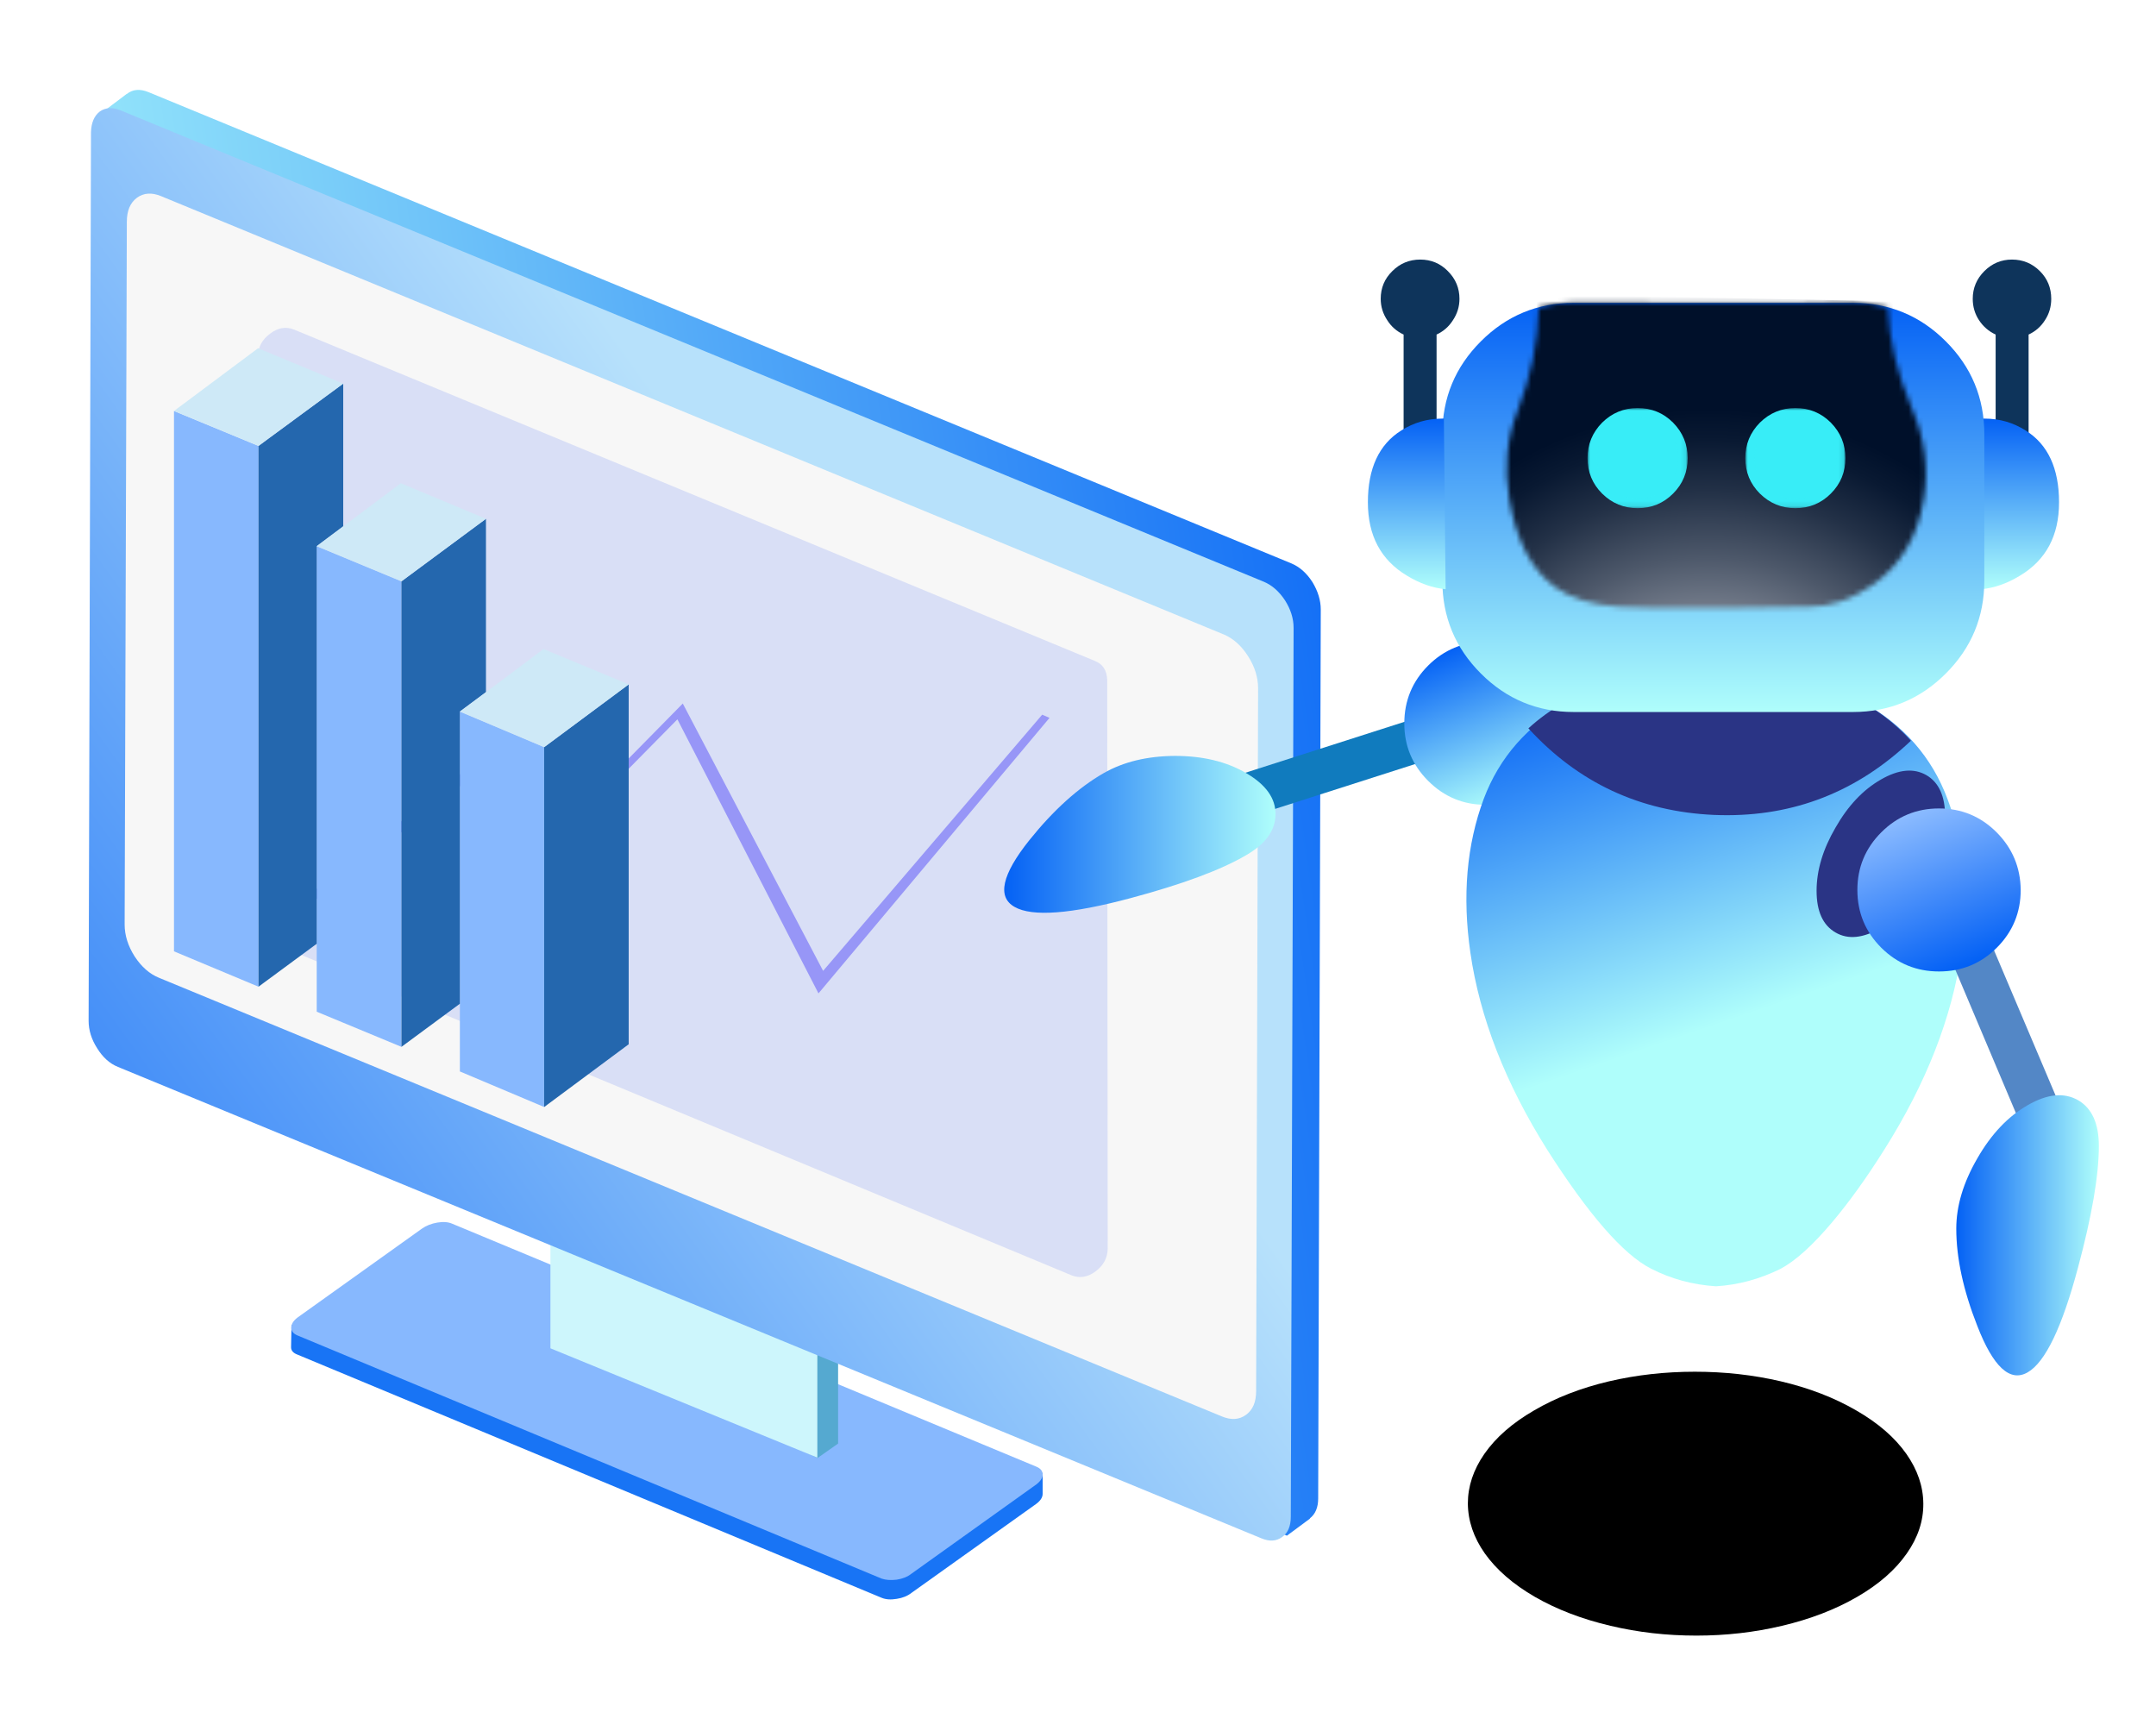 
<svg xmlns="http://www.w3.org/2000/svg" version="1.1" xmlns:xlink="http://www.w3.org/1999/xlink" preserveAspectRatio="none" x="0px" y="0px" width="500px" height="400px" viewBox="0 0 500 400">
<defs>
<linearGradient id="Gradient_1" gradientUnits="userSpaceOnUse" x1="345.65" y1="163.038" x2="-12.25" y2="216.062" spreadMethod="pad">
<stop  offset="0%" stop-color="#0461F5"/>

<stop  offset="100%" stop-color="#AFFEFB"/>
</linearGradient>

<linearGradient id="Gradient_2" gradientUnits="userSpaceOnUse" x1="-43.112" y1="296.875" x2="183.012" y2="133.425" spreadMethod="pad">
<stop  offset="0%" stop-color="#146CF7"/>

<stop  offset="100%" stop-color="#B7E1FB"/>
</linearGradient>

<linearGradient id="Gradient_3" gradientUnits="userSpaceOnUse" x1="542.225" y1="281.65" x2="560.975" y2="329.75" spreadMethod="pad">
<stop  offset="0%" stop-color="#0461F5"/>

<stop  offset="100%" stop-color="#AFFEFB"/>
</linearGradient>

<linearGradient id="Gradient_4" gradientUnits="userSpaceOnUse" x1="292.587" y1="237.3" x2="316.812" y2="308.4" spreadMethod="pad">
<stop  offset="0%" stop-color="#0461F5"/>

<stop  offset="100%" stop-color="#AFFEFB"/>
</linearGradient>

<linearGradient id="Gradient_5" gradientUnits="userSpaceOnUse" x1="399.45" y1="340.8" x2="485.15" y2="340.8" spreadMethod="pad">
<stop  offset="0%" stop-color="#0461F5"/>

<stop  offset="100%" stop-color="#AFFEFB"/>
</linearGradient>

<linearGradient id="Gradient_6" gradientUnits="userSpaceOnUse" x1="700.225" y1="467.5" x2="745.275" y2="467.5" spreadMethod="pad">
<stop  offset="0%" stop-color="#0461F5"/>

<stop  offset="100%" stop-color="#AFFEFB"/>
</linearGradient>

<linearGradient id="Gradient_7" gradientUnits="userSpaceOnUse" x1="685.375" y1="334.35" x2="704.125" y2="382.45" spreadMethod="pad">
<stop  offset="0%" stop-color="#8BBBFF"/>

<stop  offset="100%" stop-color="#0260F5"/>
</linearGradient>

<linearGradient id="Gradient_8" gradientUnits="userSpaceOnUse" x1="-60.95" y1="-49" x2="-60.95" y2="-15.1" spreadMethod="pad">
<stop  offset="0%" stop-color="#0461F5"/>

<stop  offset="100%" stop-color="#AFFEFB"/>
</linearGradient>

<linearGradient id="Gradient_9" gradientUnits="userSpaceOnUse" x1="54.35" y1="0.65" x2="54.35" y2="81.95" spreadMethod="pad">
<stop  offset="0%" stop-color="#0461F5"/>

<stop  offset="100%" stop-color="#AFFEFB"/>
</linearGradient>

<radialGradient id="Gradient_10" gradientUnits="userSpaceOnUse" cx="0" cy="0" r="75.389" fx="0" fy="0" gradientTransform="matrix( 0.019, -1, 1, 0.019, 43.6,98.25) " spreadMethod="pad">
<stop  offset="0%" stop-color="#FFFFFF"/>

<stop  offset="3.529%" stop-color="#FFFFFF"/>

<stop  offset="17.255%" stop-color="#D0D3D7"/>

<stop  offset="40%" stop-color="#878E9B"/>

<stop  offset="60.784%" stop-color="#4D586A"/>

<stop  offset="78.039%" stop-color="#233147"/>

<stop  offset="91.765%" stop-color="#091932"/>

<stop  offset="100%" stop-color="#00102A"/>
</radialGradient>

<filter id="Filter_1" x="-20%" y="-20%" width="140%" height="140%" color-interpolation-filters="sRGB">
<feColorMatrix in="SourceGraphic" type="matrix" values="1 0 0 0 0 0 1 0 0 0 0 0 1 0 0 0 0 0 0.47 0" result="result1"/>
</filter>

<filter id="Filter_2" x="-20%" y="-20%" width="140%" height="140%" color-interpolation-filters="sRGB">
<feColorMatrix in="SourceGraphic" type="matrix" values="1 0 0 0 0 0 1 0 0 0 0 0 1 0 0 0 0 0 0.05 0" result="result1"/>
</filter>

<filter id="Filter_3" x="-20%" y="-20%" width="140%" height="140%" color-interpolation-filters="sRGB">
<feColorMatrix in="SourceGraphic" type="matrix" values="1 0 0 0 0 0 1 0 0 0 0 0 1 0 0 0 0 0 0.3 0" result="result1"/>
</filter>

<filter id="Filter_4" x="-20%" y="-20%" width="140%" height="140%" color-interpolation-filters="sRGB">
<feColorMatrix in="SourceGraphic" type="matrix" values="1 0 0 0 0 0 1 0 0 0 0 0 1 0 0 0 0 0 0.1 0" result="result1"/>
</filter>

<filter id="Filter_5" x="-20%" y="-20%" width="140%" height="140%" color-interpolation-filters="sRGB">
<feColorMatrix in="SourceGraphic" type="matrix" values="1 0 0 0 0 0 1 0 0 0 0 0 1 0 0 0 0 0 0.2 0" result="result1"/>
</filter>

<g id="Layer0_0_MEMBER_0_MEMBER_0_MEMBER_0_MEMBER_0_MEMBER_0_FILL">
<path fill="#1874F5" stroke="none" d="
M 104.85 288.25
Q 103.45 287.6 101.4 287.95 99.35 288.3 97.85 289.4
L 67.6 307.3 67.5 312.4
Q 67.5 313.55 68.95 314.1
L 204.45 370.5
Q 205.9 371.1 207.95 370.75 210 370.45 211.4 369.35
L 240.35 348.7
Q 241.8 347.6 241.8 346.4
L 241.8 341.6 104.85 288.25 Z"/>
</g>

<g id="Layer0_0_MEMBER_0_MEMBER_0_MEMBER_0_MEMBER_0_MEMBER_1_FILL">
<path fill="#87B8FE" stroke="none" d="
M 104.85 283.75
Q 103.45 283.15 101.4 283.5 99.35 283.85 97.85 284.9
L 68.95 305.55
Q 67.55 306.65 67.55 307.85 67.55 309.05 68.95 309.65
L 204.45 366.05
Q 205.9 366.55 207.95 366.3 210 366 211.4 364.9
L 240.35 344.2
Q 241.8 343.1 241.8 341.9 241.8 340.7 240.35 340.1
L 104.85 283.75 Z"/>
</g>

<g id="Layer0_0_MEMBER_0_MEMBER_0_MEMBER_0_MEMBER_1_FILL">
<path fill="url(#Gradient_1)" stroke="none" d="
M 304.35 134.95
Q 302.35 131.85 299.5 130.65
L 34.4 21.35
Q 31.45 20.15 29.4 21.8
L 29.35 21.8 24.05 25.8 27.45 27.25 26.9 232.45
Q 26.9 235.75 28.9 238.85 30.85 242 33.7 243.15
L 297.3 351.85 294.1 354.3 298.45 356.1 303.85 352.1 303.75 352.1
Q 305.7 350.6 305.7 347.45
L 306.3 141.35
Q 306.3 138.15 304.35 134.95 Z"/>
</g>

<g id="Layer0_0_MEMBER_0_MEMBER_0_MEMBER_0_MEMBER_2_MEMBER_0_FILL">
<path fill="#55A9D0" stroke="none" d="
M 273.15 333.65
L 277.35 331.4 277.35 288.2 222.75 255.5 222.75 301.6 273.15 333.65 Z"/>
</g>

<g id="Layer0_0_MEMBER_0_MEMBER_0_MEMBER_0_MEMBER_2_MEMBER_1_FILL">
<path fill="#CDF6FC" stroke="none" d="
M 127.65 260.35
L 127.65 312.65 189.55 338 189.55 287.25 127.65 260.35 Z"/>
</g>

<g id="Layer0_0_MEMBER_0_MEMBER_0_MEMBER_0_MEMBER_3_FILL">
<path fill="url(#Gradient_2)" stroke="none" d="
M 300 145.6
Q 300 142.35 298 139.2 295.95 136.1 293.1 134.9
L 28 25.6
Q 25.15 24.45 23.15 25.85 21.2 27.35 21.1 30.65
L 20.55 236.7
Q 20.55 240 22.55 243.1 24.5 246.25 27.35 247.4
L 292.5 356.7
Q 295.35 357.9 297.35 356.4 299.35 355 299.35 351.7
L 300 145.6 Z"/>
</g>

<g id="Layer0_0_MEMBER_0_MEMBER_0_MEMBER_0_MEMBER_4_MEMBER_0_FILL">
<path fill="#F7F7F7" stroke="none" d="
M 573.25 164.15
Q 573.25 160.8 571.2 157.25 569.15 153.7 566.25 152
L 348.95 26.55
Q 346.05 24.85 343.95 26.05 341.9 27.25 341.9 30.6
L 341.45 174.2
Q 341.45 177.55 343.5 181.1 345.6 184.65 348.5 186.3
L 565.8 311.8
Q 568.7 313.5 570.8 312.3 572.85 311.15 572.85 307.8
L 573.25 164.15 Z"/>
</g>

<g id="feature_17_svg_Layer_1__Group__1_0_Layer0_0_MEMBER_0_FILL">
<path fill="#D9DFF6" stroke="none" d="
M 173.7 99.7
Q 173.6 96.75 171.2 95.4
L 7.45 0.65
Q 4.95 -0.8 2.5 0.65 0 2.1 0 5
L 0.15 120.8
Q 0.15 122.15 0.8 123.3 1.45 124.45 2.6 125.1
L 166.35 220.2
Q 168.85 221.65 171.3 220.25 173.8 218.8 173.8 215.9
L 173.7 99.7 Z"/>
</g>

<g id="feature_17_svg_Layer_1__Group__1_0_Layer0_0_MEMBER_1_MEMBER_0_FILL">
<path fill="#9796F7" stroke="none" d="
M 6.75 119.1
L 7.9 120.35 43.95 98 56.55 118.1 85.8 93.25 114.65 154.05 161.9 105.5 160.4 104.6 115.6 149.6 86.9 90.2 57.1 115.55 44.35 95.25 6.75 119.1 Z"/>
</g>

<g id="Layer0_0_MEMBER_0_MEMBER_1_MEMBER_0_FILL">
<path fill="#87B8FE" stroke="none" d="
M 93.1 134.8
L 73.45 126.65 73.45 218.85 73.45 234.6 93.1 242.75 93.1 134.8
M 59.95 103.4
L 40.35 95.3 40.35 220.6 59.95 228.8 59.95 103.4
M 126.2 173.25
L 106.65 165 106.65 232.75 106.65 248.45 126.2 256.7 126.2 173.25 Z"/>

<path fill="#2467AE" stroke="none" d="
M 145.8 158.7
L 126.2 173.25 126.2 256.7 145.8 242.15 145.8 158.7
M 112.7 120.3
L 93.1 134.8 93.1 242.75 106.65 232.75 106.65 165 112.7 160.5 112.7 120.3
M 73.45 126.65
L 79.6 122.05 79.6 88.95 59.95 103.4 59.95 228.8 73.45 218.85 73.45 126.65 Z"/>

<path fill="#CEE9F7" stroke="none" d="
M 112.7 160.5
L 106.65 165 126.2 173.25 145.8 158.7 126.05 150.5 112.7 160.5
M 79.6 122.05
L 73.45 126.65 93.1 134.8 112.7 120.3 92.95 112.05 79.6 122.05
M 79.6 88.95
L 59.85 80.75 40.35 95.3 59.95 103.4 79.6 88.95 Z"/>
</g>

<g id="Symbol_1_0_Layer0_0_FILL">
<path fill="#000000" stroke="none" d="
M 36.15 -20.95
Q 28.75 -25.25 19.15 -27.5 9.9 -29.65 -0.15 -29.65 -10.15 -29.65 -19.4 -27.5 -28.95 -25.25 -36.3 -20.95 -43.65 -16.7 -47.5 -11.15 -51.2 -5.8 -51.2 0 -51.15 5.85 -47.4 11.2 -43.45 16.75 -36.1 21 -28.7 25.25 -19.1 27.5 -9.85 29.7 0.2 29.7 10.2 29.7 19.45 27.5 29 25.25 36.35 21 43.7 16.75 47.55 11.2 51.3 5.85 51.25 0 51.2 -5.8 47.45 -11.15 43.55 -16.7 36.15 -20.95 Z"/>
</g>

<g id="Layer0_0_MEMBER_2_MEMBER_0_MEMBER_0_FILL">
<path fill="#107BBE" stroke="none" d="
M 136.85 147.4
L 134.55 140.2 91.3 154.05 93.6 161.25 136.85 147.4 Z"/>
</g>

<g id="Layer0_0_MEMBER_2_MEMBER_0_MEMBER_1_FILL">
<path fill="url(#Gradient_3)" stroke="none" d="
M 551.55 280
Q 540.95 280 533.4 287.5 525.85 295.05 525.85 305.8 525.85 316.4 533.4 323.95 540.95 331.5 551.55 331.5 562.3 331.5 569.8 323.95 577.35 316.4 577.35 305.8 577.35 295.05 569.8 287.5 562.3 280 551.55 280 Z"/>
</g>

<g id="Layer0_0_MEMBER_2_MEMBER_0_MEMBER_2_FILL">
<path fill="url(#Gradient_4)" stroke="none" d="
M 360.9 239.15
Q 348.8 232.45 331.65 232.45 314.5 232.45 302.55 239.15 290.3 245.9 285.6 258.35 280.5 272.05 282.95 288.95 285.75 308.25 298.2 328.05 310.6 347.5 318.85 351.7 324.8 354.75 331.75 355.2 338.35 354.8 344.55 351.75 349 349.4 354.9 342.4 359.95 336.4 365.2 328.05 377.7 308.25 380.5 288.95 382.95 272.05 377.75 258.35 373.1 245.9 360.9 239.15 Z"/>
</g>

<g id="rpa_home_img_svg_Layer_1__Path__99_0_Layer0_0_FILL">
<path fill="#2A3485" stroke="none" d="
M 65.75 13.45
L 66.5 12.75
Q 60.9 6.55 52.05 3.25 43.3 0 32.2 0 22.1 0 13.85 2.7 5.65 5.45 0 10.6 13 24.8 32.3 25.65 51.55 26.45 65.75 13.45 Z"/>
</g>

<g id="Layer0_0_MEMBER_2_MEMBER_0_MEMBER_4_FILL">
<path fill="url(#Gradient_5)" stroke="none" d="
M 485.15 334.5
Q 485.25 326.95 475.9 321.5 466.65 316.05 453.35 316.05 440.2 316.15 430.85 321.5 418.85 328.4 407.4 342.65 394.35 359 402.7 363.75 411.05 368.55 439.3 361 464 354.4 475.9 347.4 485.15 342.05 485.15 334.5 Z"/>
</g>

<g id="Layer0_0_MEMBER_2_MEMBER_0_MEMBER_5_FILL">
<path fill="#2A3485" stroke="none" d="
M 224.1 158.1
Q 224.1 152.8 220.85 150.9 217.55 149 212.95 151.65 208.3 154.3 205.05 160 201.75 165.65 201.75 171 201.75 176.35 205.05 178.25 208.3 180.15 212.95 177.45 217.55 174.8 220.85 169.15 224.1 163.45 224.1 158.1 Z"/>
</g>

<g id="Layer0_0_MEMBER_2_MEMBER_0_MEMBER_6_FILL">
<path fill="#5387C6" stroke="none" d="
M 230.1 175.45
L 223.2 178.4 238.5 214.6 245.45 211.65 230.1 175.45 Z"/>
</g>

<g id="Layer0_0_MEMBER_2_MEMBER_0_MEMBER_7_FILL">
<path fill="url(#Gradient_6)" stroke="none" d="
M 745.3 439.3
Q 745.3 428.6 738.7 424.8 732.05 421.05 722.8 426.4 713.45 431.75 706.9 443.2 700.25 454.65 700.25 465.4 700.25 479.3 706.9 496.15 714.45 515.6 722.8 510.8 731.15 506 738.7 477.75 745.3 453.2 745.3 439.3 Z"/>
</g>

<g id="Layer0_0_MEMBER_2_MEMBER_0_MEMBER_8_FILL">
<path fill="url(#Gradient_7)" stroke="none" d="
M 713 340.2
Q 705.45 332.65 694.8 332.65 684.1 332.65 676.55 340.2 669 347.75 669 358.4 669 369.1 676.55 376.65 684.1 384.15 694.8 384.15 705.55 384.15 713.05 376.65 720.6 369.1 720.6 358.4 720.5 347.75 713 340.2 Z"/>
</g>

<g id="head_0_Layer0_0_FILL">
<path fill="#0E345B" stroke="none" d="
M 272.9 76.55
Q 274.15 74.65 274.15 72.3 274.15 69.05 271.9 66.8 269.6 64.5 266.35 64.5 263.15 64.5 260.85 66.8 258.55 69.1 258.55 72.3 258.55 74.65 259.8 76.55 261.05 78.45 263.1 79.4
L 263.1 100.55 269.65 100.55 269.65 79.4
Q 271.7 78.45 272.9 76.55 Z"/>
</g>

<g id="head_0_Layer0_1_FILL">
<path fill="url(#Gradient_8)" stroke="none" d="
M -68.7 -32.35
Q -68.7 -22.45 -60.95 -17.8 -57.1 -15.45 -53.25 -15.1
L -53.6 -49 -53.9 -49
Q -58.35 -49 -62.05 -46.65 -68.7 -42.5 -68.7 -32.35 Z"/>
</g>

<g id="head_0_Layer0_2_FILL">
<path fill="#0E345B" stroke="none" d="
M 155.25 76.55
Q 156.55 74.6 156.55 72.3 156.55 69.1 154.25 66.8 152 64.5 148.75 64.5 145.5 64.5 143.2 66.8 140.9 69.05 140.9 72.3 140.9 74.6 142.2 76.55 143.4 78.45 145.45 79.4
L 145.45 100.55 152 100.55 152 79.4
Q 154.05 78.45 155.25 76.55 Z"/>
</g>

<g id="Mask_robot_web__1__ai_Layer_1__Clip_Group__5_0_0_2_MASK_0_FILL">
<path fill="#FFFFFF" stroke="none" d="
M 1.05 0.2
L 0.8 0.2 0.45 34.1
Q 4.3 33.75 8.2 31.4 15.9 26.75 15.9 16.85 15.9 6.7 9.25 2.55 5.55 0.2 1.05 0.2 Z"/>
</g>

<g id="robot_web__1__ai_Layer_1__Clip_Group__4_0_0_Layer2_0_FILL">
<path fill="url(#Gradient_9)" stroke="none" d="
M 100.55 8.3
Q 92.9 0.65 82.1 0.65
L 26.6 0.65
Q 15.8 0.65 8.15 8.3 0.5 15.95 0.5 26.75
L 0.5 55.85
Q 0.5 66.65 8.15 74.3 15.8 81.95 26.6 81.95
L 82.1 81.95
Q 92.9 81.95 100.55 74.3 108.2 66.65 108.2 55.85
L 108.2 26.75
Q 108.2 15.95 100.55 8.3 Z"/>
</g>

<g id="Mask_robot_web__1__ai_Layer_1__Clip_Group__3_0_0_2_MASK_0_FILL">
<path fill="#FFFFFF" stroke="none" d="
M 86.5 40.85
Q 87.95 31.85 84.3 23.2 79.75 12.5 79.35 2.8 75.7 1.7 72.45 1.7
L 71.85 1.7
Q 66.35 1.95 40.1 1.85 22.2 1.75 16.8 1.8 12.7 1.85 10 2.8 9.75 13.2 5.75 23.45 2.6 31.55 4.15 40.85 6.25 53.3 13.35 58.4 17.9 61.65 26 62.25 30.8 62.6 45.6 62.5 53.3 62.4 63.65 62.25 70 62.25 76.2 58 84.7 52.15 86.5 40.85 Z"/>
</g>

<g id="robot_web__1__ai_Layer_1__Clip_Group__3_0_0_Layer2_0_FILL">
<path fill="url(#Gradient_10)" stroke="none" d="
M 89.2 64.55
L 90.4 1.75 1.2 0 0 62.85 89.2 64.55 Z"/>
</g>

<g id="Mask_robot_web__1__ai_Layer_1__Clip_Group__85_0_2_MASK_0_FILL">
<path fill="#FFFFFF" stroke="none" d="
M 0 0
L 0 19.9 19.9 19.9 19.9 0 0 0 Z"/>
</g>

<g id="robot_web__1__ai_Layer_1__Clip_Group__85_0_Layer2_0_FILL">
<path fill="#38EDF7" stroke="none" d="
M 2.9 17
Q 5.85 19.9 9.95 19.9 14.1 19.9 17 17 19.9 14.1 19.9 9.95 19.9 5.85 17 2.9 14.1 0 9.95 0 5.85 0 2.9 2.9 0 5.85 0 9.95 0 14.1 2.9 17 Z"/>
</g>

<g id="robot_web__1__ai_Layer_1__Clip_Group__2_0_0_Layer2_1_FILL">
<path fill="#38EDF7" stroke="none" d="
M 218.7 108.6
Q 220.6 110.5 223.3 110.5 226 110.5 227.9 108.6 229.8 106.65 229.8 103.95 229.8 101.25 227.9 99.35 226 97.4 223.3 97.4 220.6 97.4 218.7 99.35 216.75 101.25 216.75 103.95 216.75 106.65 218.7 108.6 Z"/>
</g>

<g id="Mask_robot_web__1__ai_Layer_1__Clip_Group__86_0_2_MASK_0_FILL">
<path fill="#FFFFFF" stroke="none" d="
M 0 0
L 0 16.2 16.2 16.2 16.2 0 0 0 Z"/>
</g>

<g id="robot_web__1__ai_Layer_1__Clip_Group__86_0_Layer2_0_FILL">
<path fill="#38EDF7" stroke="none" d="
M 2.35 13.85
Q 4.75 16.2 8.1 16.2 11.45 16.2 13.8 13.85 16.2 11.45 16.2 8.1 16.2 4.75 13.8 2.35 11.45 0 8.1 0 4.75 0 2.35 2.35 0 4.75 0 8.1 0 11.5 2.35 13.85 Z"/>
</g>

<g id="Mask_robot_web__1__ai_Layer_1__Clip_Group__87_0_2_MASK_0_FILL">
<path fill="#FFFFFF" stroke="none" d="
M 0 0
L 0 19.9 19.9 19.9 19.9 0 0 0 Z"/>
</g>

<g id="robot_web__1__ai_Layer_1__Clip_Group__87_0_Layer2_0_FILL">
<path fill="#38EDF7" stroke="none" d="
M 2.9 17
Q 5.85 19.9 9.95 19.9 14.1 19.9 17 17 19.9 14.1 19.9 9.95 19.9 5.85 17 2.9 14.1 0 9.95 0 5.85 0 2.9 2.9 0 5.85 0 9.95 0 14.1 2.9 17 Z"/>
</g>

<g id="Mask_robot_web__1__ai_Layer_1__Clip_Group__88_0_2_MASK_0_FILL">
<path fill="#FFFFFF" stroke="none" d="
M 0 0
L 0 16.2 16.25 16.2 16.25 0 0 0 Z"/>
</g>

<g id="robot_web__1__ai_Layer_1__Clip_Group__88_0_Layer2_0_FILL">
<path fill="#38EDF7" stroke="none" d="
M 2.4 13.85
Q 4.8 16.2 8.15 16.2 11.5 16.2 13.85 13.85 16.25 11.45 16.25 8.1 16.25 4.75 13.85 2.35 11.5 0 8.15 0 4.8 0 2.4 2.35 0.05 4.75 0.05 8.1 0.05 11.5 2.4 13.85 Z"/>
</g>

<g id="robot_web__1__ai_Layer_1__Clip_Group__2_0_0_Layer2_5_FILL">
<path fill="#38EDF7" stroke="none" d="
M 187.35 108.6
Q 189.25 110.5 191.95 110.5 194.65 110.5 196.55 108.6 198.45 106.65 198.45 103.95 198.45 101.25 196.55 99.35 194.65 97.4 191.95 97.4 189.25 97.4 187.35 99.35 185.4 101.25 185.4 103.95 185.4 106.65 187.35 108.6 Z"/>
</g>

<g id="head_0_Layer0_7_FILL">
<path fill="url(#Gradient_8)" stroke="none" d="
M -68.7 -32.35
Q -68.7 -22.45 -60.95 -17.8 -57.1 -15.45 -53.25 -15.1
L -53.6 -49 -53.9 -49
Q -58.35 -49 -62.05 -46.65 -68.7 -42.5 -68.7 -32.35 Z"/>
</g>
</defs>

<g id="Layer_1">
<g transform="matrix( 1, 0, 0, 1, 0,0) ">
<use xlink:href="#Layer0_0_MEMBER_0_MEMBER_0_MEMBER_0_MEMBER_0_MEMBER_0_FILL"/>
</g>

<g transform="matrix( 1, 0, 0, 1, 0,0) ">
<use xlink:href="#Layer0_0_MEMBER_0_MEMBER_0_MEMBER_0_MEMBER_0_MEMBER_1_FILL"/>
</g>

<g transform="matrix( 1, 0, 0, 1, 0,0) ">
<use xlink:href="#Layer0_0_MEMBER_0_MEMBER_0_MEMBER_0_MEMBER_1_FILL"/>
</g>

<g transform="matrix( 1.134, -0.187, 0, 1.134, -120.15,10.8) ">
<use xlink:href="#Layer0_0_MEMBER_0_MEMBER_0_MEMBER_0_MEMBER_2_MEMBER_0_FILL"/>
</g>

<g transform="matrix( 1, 0, 0, 1, 0,0) ">
<use xlink:href="#Layer0_0_MEMBER_0_MEMBER_0_MEMBER_0_MEMBER_2_MEMBER_1_FILL"/>
</g>

<g transform="matrix( 1, 0, 0, 1, 0,0) ">
<use xlink:href="#Layer0_0_MEMBER_0_MEMBER_0_MEMBER_0_MEMBER_3_FILL"/>
</g>

<g transform="matrix( 1.134, -0.187, 0, 1.134, -358.3,80.65) ">
<use xlink:href="#Layer0_0_MEMBER_0_MEMBER_0_MEMBER_0_MEMBER_4_MEMBER_0_FILL"/>
</g>

<g transform="matrix( 1.134, -0.187, 0, 1.134, 59.8,77.1) ">
<g transform="matrix( 1, 0, 0, 1, 0,0) ">
<use filter="url(#Filter_1)" xlink:href="#feature_17_svg_Layer_1__Group__1_0_Layer0_0_MEMBER_0_FILL"/>
</g>

<g transform="matrix( 1, 0, 0, 1, 0,0) ">
<use filter="url(#Filter_1)" xlink:href="#feature_17_svg_Layer_1__Group__1_0_Layer0_0_MEMBER_1_MEMBER_0_FILL"/>
</g>
</g>

<g transform="matrix( 1, 0, 0, 1, 0,0) ">
<use xlink:href="#Layer0_0_MEMBER_0_MEMBER_1_MEMBER_0_FILL"/>
</g>

<g transform="matrix( 1.031, 0, 0, 1.031, 393.2,348.65) ">
<g transform="matrix( 1, 0, 0, 1, 0,0) ">
<use filter="url(#Filter_2)" xlink:href="#Symbol_1_0_Layer0_0_FILL"/>
</g>
</g>

<g transform="matrix( 1.334, 0, 0, 1.334, 152.15,-21.55) ">
<use xlink:href="#Layer0_0_MEMBER_2_MEMBER_0_MEMBER_0_FILL"/>
</g>

<g transform="matrix( 0.734, 0, 0, 0.734, -60.3,-56.7) ">
<use xlink:href="#Layer0_0_MEMBER_2_MEMBER_0_MEMBER_1_FILL"/>
</g>

<g transform="matrix( 1.167, 0, 0, 1.167, 10.8,-116.25) ">
<use xlink:href="#Layer0_0_MEMBER_2_MEMBER_0_MEMBER_2_FILL"/>
</g>

<g transform="matrix( 1.334, 0, 0, 1.334, 354.45,154.75) ">
<g transform="matrix( 1, 0, 0, 1, 0,0) ">
<use filter="url(#Filter_3)" xlink:href="#rpa_home_img_svg_Layer_1__Path__99_0_Layer0_0_FILL"/>
</g>
</g>

<g transform="matrix( 0.734, 0, 0, 0.734, -60.3,-56.7) ">
<use xlink:href="#Layer0_0_MEMBER_2_MEMBER_0_MEMBER_4_FILL"/>
</g>

<g transform="matrix( 1.334, 0, 0, 1.334, 152.15,-21.55) ">
<use xlink:href="#Layer0_0_MEMBER_2_MEMBER_0_MEMBER_5_FILL"/>
</g>

<g transform="matrix( 1.334, 0, 0, 1.334, 152.15,-21.55) ">
<use xlink:href="#Layer0_0_MEMBER_2_MEMBER_0_MEMBER_6_FILL"/>
</g>

<g transform="matrix( 0.734, 0, 0, 0.734, -60.3,-56.7) ">
<use xlink:href="#Layer0_0_MEMBER_2_MEMBER_0_MEMBER_7_FILL"/>
</g>

<g transform="matrix( 0.734, 0, 0, 0.734, -60.3,-56.7) ">
<use xlink:href="#Layer0_0_MEMBER_2_MEMBER_0_MEMBER_8_FILL"/>
</g>

<g transform="matrix( 1.167, 0, 0, 1.167, 397.4,154.25) ">
<g transform="matrix( 1, 0, 0, 1, -207.05,-145.1) ">
<use xlink:href="#head_0_Layer0_0_FILL"/>
</g>

<g transform="matrix( -1, 0, 0, 1, -0.05,0) ">
<use xlink:href="#head_0_Layer0_1_FILL"/>
</g>

<g transform="matrix( 1, 0, 0, 1, -207.05,-145.1) ">
<use xlink:href="#head_0_Layer0_2_FILL"/>
</g>

<g transform="matrix( 1, 0, 0, 1, 52.85,-49.2) ">
<mask id="Mask_Mask_1">
<g transform="matrix( 1, 0, 0, 1, 0,0) ">
<use xlink:href="#Mask_robot_web__1__ai_Layer_1__Clip_Group__5_0_0_2_MASK_0_FILL"/>
</g>
</mask>

<g mask="url(#Mask_Mask_1)"/>

<g id="Layer_4"/>
</g>

<g transform="matrix( 1, 0, 0, 1, -54.4,-72.65) ">
<g transform="matrix( 1, 0, 0, 1, 0,0) ">
<use xlink:href="#robot_web__1__ai_Layer_1__Clip_Group__4_0_0_Layer2_0_FILL"/>
</g>
</g>

<g transform="matrix( 1, 0, 0, 1, -44.75,-73.85) ">
<mask id="Mask_Mask_2">
<g transform="matrix( 1, 0, 0, 1, 0,0) ">
<use xlink:href="#Mask_robot_web__1__ai_Layer_1__Clip_Group__3_0_0_2_MASK_0_FILL"/>
</g>
</mask>

<g mask="url(#Mask_Mask_2)">
<g transform="matrix( 1, 0, 0, 1, 0,0) ">
<use xlink:href="#robot_web__1__ai_Layer_1__Clip_Group__3_0_0_Layer2_0_FILL"/>
</g>
</g>
</g>

<g transform="matrix( 1, 0, 0, 1, -207.05,-145.1) ">
<g transform="matrix( 1, 0, 0, 1, 182,94) ">
<g transform="matrix( 1, 0, 0, 1, 0,0) ">
<mask id="Mask_Mask_3">
<g transform="matrix( 1, 0, 0, 1, 0,0) ">
<use xlink:href="#Mask_robot_web__1__ai_Layer_1__Clip_Group__85_0_2_MASK_0_FILL"/>
</g>
</mask>

<g mask="url(#Mask_Mask_3)">
<g transform="matrix( 1, 0, 0, 1, 0,0) ">
<use filter="url(#Filter_4)" xlink:href="#robot_web__1__ai_Layer_1__Clip_Group__85_0_Layer2_0_FILL"/>
</g>
</g>
</g>
</g>

<g transform="matrix( 1, 0, 0, 1, 0,0) ">
<use xlink:href="#robot_web__1__ai_Layer_1__Clip_Group__2_0_0_Layer2_1_FILL"/>
</g>

<g transform="matrix( 1, 0, 0, 1, 183.85,95.85) ">
<g transform="matrix( 1, 0, 0, 1, 0,0) ">
<mask id="Mask_Mask_4">
<g transform="matrix( 1, 0, 0, 1, 0,0) ">
<use xlink:href="#Mask_robot_web__1__ai_Layer_1__Clip_Group__86_0_2_MASK_0_FILL"/>
</g>
</mask>

<g mask="url(#Mask_Mask_4)">
<g transform="matrix( 1, 0, 0, 1, 0,0) ">
<use filter="url(#Filter_5)" xlink:href="#robot_web__1__ai_Layer_1__Clip_Group__86_0_Layer2_0_FILL"/>
</g>
</g>
</g>
</g>

<g transform="matrix( 1, 0, 0, 1, 213.35,94) ">
<g transform="matrix( 1, 0, 0, 1, 0,0) ">
<mask id="Mask_Mask_5">
<g transform="matrix( 1, 0, 0, 1, 0,0) ">
<use xlink:href="#Mask_robot_web__1__ai_Layer_1__Clip_Group__87_0_2_MASK_0_FILL"/>
</g>
</mask>

<g mask="url(#Mask_Mask_5)">
<g transform="matrix( 1, 0, 0, 1, 0,0) ">
<use filter="url(#Filter_4)" xlink:href="#robot_web__1__ai_Layer_1__Clip_Group__87_0_Layer2_0_FILL"/>
</g>
</g>
</g>
</g>

<g transform="matrix( 1, 0, 0, 1, 215.15,95.85) ">
<g transform="matrix( 1, 0, 0, 1, 0,0) ">
<mask id="Mask_Mask_6">
<g transform="matrix( 1, 0, 0, 1, 0,0) ">
<use xlink:href="#Mask_robot_web__1__ai_Layer_1__Clip_Group__88_0_2_MASK_0_FILL"/>
</g>
</mask>

<g mask="url(#Mask_Mask_6)">
<g transform="matrix( 1, 0, 0, 1, 0,0) ">
<use filter="url(#Filter_5)" xlink:href="#robot_web__1__ai_Layer_1__Clip_Group__88_0_Layer2_0_FILL"/>
</g>
</g>
</g>
</g>

<g transform="matrix( 1, 0, 0, 1, 0,0) ">
<use xlink:href="#robot_web__1__ai_Layer_1__Clip_Group__2_0_0_Layer2_5_FILL"/>
</g>
</g>

<g transform="matrix( 1, 0, 0, 1, 0,0) ">
<use xlink:href="#head_0_Layer0_7_FILL"/>
</g>
</g>
</g>
</svg>
